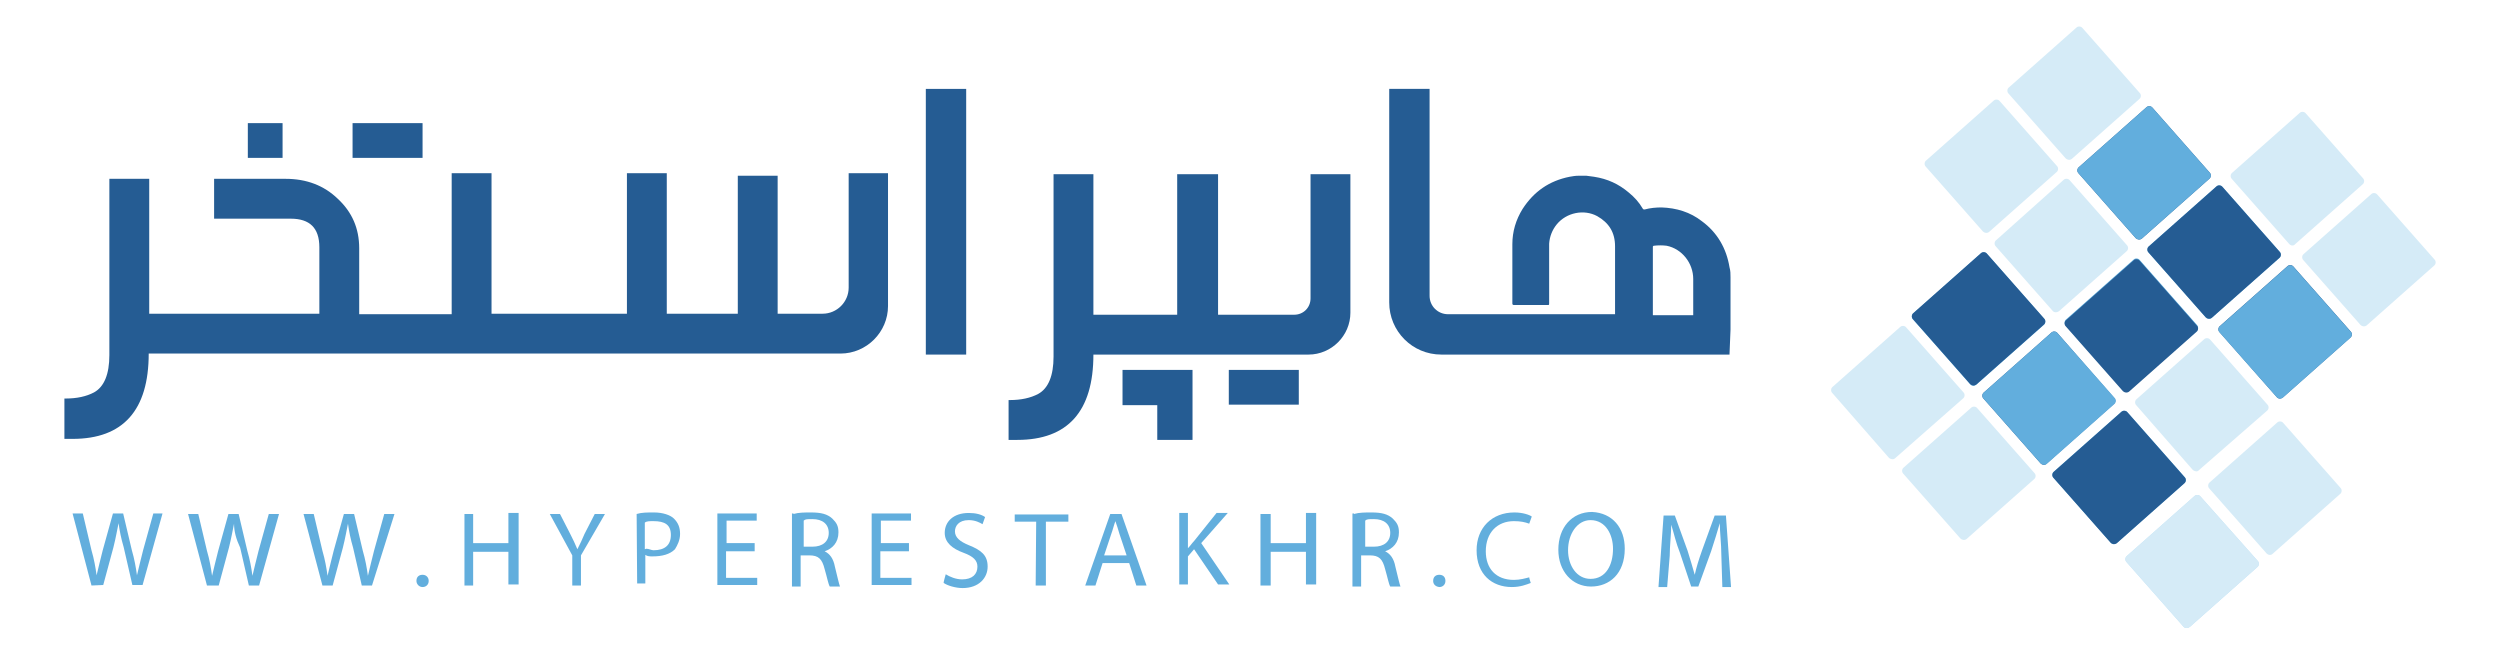 <svg xmlns="http://www.w3.org/2000/svg" xmlns:xlink="http://www.w3.org/1999/xlink" id="ezOXHb2VJND1" width="200px" height="52.4px" viewBox="0 0 473.9 128.2"><style>#ezOXHb2VJND36 {animation: ezOXHb2VJND36_c_o 2000ms linear infinite normal forwards}@keyframes ezOXHb2VJND36_c_o { 0% {opacity: 1} 50% {opacity: 0} 100% {opacity: 1}} #ezOXHb2VJND37 {animation: ezOXHb2VJND37_c_o 2000ms linear infinite normal forwards}@keyframes ezOXHb2VJND37_c_o { 0% {opacity: 1} 50% {opacity: 0} 100% {opacity: 1}} #ezOXHb2VJND46 {animation: ezOXHb2VJND46_c_o 2000ms linear infinite normal forwards}@keyframes ezOXHb2VJND46_c_o { 0% {opacity: 1} 50% {opacity: 0} 100% {opacity: 1}} #ezOXHb2VJND47 {animation: ezOXHb2VJND47_c_o 2000ms linear infinite normal forwards}@keyframes ezOXHb2VJND47_c_o { 0% {opacity: 1} 50% {opacity: 0} 100% {opacity: 1}} #ezOXHb2VJND48 {animation: ezOXHb2VJND48_c_o 2000ms linear infinite normal forwards}@keyframes ezOXHb2VJND48_c_o { 0% {opacity: 1} 50% {opacity: 0} 100% {opacity: 1}} #ezOXHb2VJND49 {animation: ezOXHb2VJND49_c_o 2000ms linear infinite normal forwards}@keyframes ezOXHb2VJND49_c_o { 0% {opacity: 1} 50% {opacity: 0} 100% {opacity: 1}} #ezOXHb2VJND50 {animation: ezOXHb2VJND50_c_o 2000ms linear infinite normal forwards}@keyframes ezOXHb2VJND50_c_o { 0% {opacity: 1} 50% {opacity: 0} 100% {opacity: 1}}</style><path d="M397.8,31.1L411,19.4c.4-.3.4-.9.1-1.2L399.9,5.5c-.3-.4-.9-.4-1.2-.1L385.5,17.1c-.4.3-.4.9-.1,1.2L396.6,31c.3.3.8.4,1.2.1" fill="#d5ebf7"></path><g><path d="M166.1,33.9v26c0,5.1-4.2,9.3-9.3,9.3h-135.4c0,11.1-5,16.7-14.9,16.7h-1.6v-7.9h.3c2.1,0,4-.4,5.5-1.2c2-1.1,3-3.6,3-7.3v-34.5h7.8v26.4h33.3v-13c0-3.8-1.9-5.6-5.6-5.6h-15v-7.8h14c4.1,0,7.5,1.3,10.2,3.9c2.8,2.6,4.2,5.8,4.2,9.7v12.9h18.1v-27.6h7.8v27.5h26.5v-27.5h7.8v27.5h13.9v-27h7.8v27h8.8c2.8,0,5.1-2.3,5.1-5.1v-22.4h7.7v0Z" fill="#255c93"></path><rect width="7.9" height="52" rx="0" ry="0" transform="translate(173.5 17.4)" fill="#255c93"></rect><path d="M256.6,34.1v27.1c0,4.5-3.7,8.2-8.2,8.2h-42.1c0,11.1-5,16.7-14.9,16.7h-1.7v-7.8h.3c2.1,0,4-.4,5.5-1.2c2-1.1,3-3.6,3-7.3v-35.7h7.8v27.5h16.4v-27.5h8v27.5h14.9c1.8,0,3.2-1.4,3.2-3.2v-24.3h7.8v0Z" fill="#255c93"></path><path d="M331,64.5c0-3.4,0-6.8,0-10.2c0-.7,0-1.3-.2-2-.6-3.7-2.4-6.8-5.4-9-2.3-1.8-5-2.6-7.9-2.7-1.1,0-2.2.1-3.3.4-.2,0-.3,0-.4-.2-.7-1.2-1.6-2.2-2.7-3.1-2-1.7-4.2-2.7-6.8-3.1-.5-.1-1-.1-1.5-.2h-1.4c0,0-.1,0-.2,0-.6,0-1.1.1-1.7.2-4,.8-7,2.9-9.2,6.3-1.3,2.1-2,4.4-2,6.9c0,3.9,0,7.7,0,11.6c0,.2.1.3.3.3c2.2,0,4.4,0,6.6,0c.3,0,.3,0,.3-.4v-10.7c0-.3,0-.6,0-.9.1-1.4.6-2.7,1.5-3.8c1.9-2.3,5.3-3,7.9-1.6c2.3,1.3,3.5,3.2,3.5,5.9c0,4.4,0,8.9,0,13.3h-32.7c-2,0-3.6-1.6-3.6-3.6v-40.5h-7.9v41.8c0,5.6,4.5,10.2,10.2,10.2h56.4m-15-20.9c0-.1,0-.1,0-.2s.1-.2.2-.2c.8-.1,1.7-.1,2.5,0c3,.6,5.2,3.4,5.2,6.5c0,2.4,0,4.8,0,7.1h-7.9v-13.2v0v0Z" fill="#255c93"></path><rect width="13.7" height="6.8" rx="0" ry="0" transform="translate(232.8 72.4)" fill="#255c93"></rect><polygon points="225.7,72.4 225.7,86.1 218.8,86.1 218.8,79.3 212,79.3 212,72.4" fill="#255c93"></polygon><rect width="13.7" height="6.8" rx="0" ry="0" transform="translate(61.3 24.1)" fill="#255c93"></rect><rect width="6.8" height="6.8" rx="0" ry="0" transform="translate(40.8 24.1)" fill="#255c93"></rect><g><path d="M10.2,114.6L6.5,100.5h2l1.7,7.2c.5,1.7.8,3.4,1,4.9v0c.3-1.4.8-3.2,1.2-4.9l2-7.2h2l1.7,7.2c.5,1.7.8,3.4,1,4.9v0c.3-1.4.8-3.2,1.2-4.9l2-7.2h1.8l-3.9,14h-2l-1.7-7.4c-.5-1.7-.8-3.2-1-4.7v0c-.3,1.4-.5,2.7-1,4.7l-2,7.4-2.3.1v0Z" fill="#62aedd"></path><path d="M32.8,114.6l-3.7-14h2l1.7,7.2c.5,1.7.8,3.4,1,4.9v0c.3-1.4.8-3.2,1.2-4.9l2-7.2h2l1.7,7.2c.5,1.7.8,3.4,1,4.9v0c.3-1.4.8-3.2,1.2-4.9l2-7.2h2l-3.9,14h-2l-1.7-7.4c-.8-1.7-1.2-3.2-1.2-4.7v0c-.3,1.4-.5,2.7-1,4.7l-2,7.4c-.1,0-2.3,0-2.3,0Z" fill="#62aedd"></path><path d="M55.4,114.6l-3.7-14h2l1.7,7.2c.5,1.7.8,3.4,1,4.9v0c.3-1.4.8-3.2,1.2-4.9l2-7.2h2l1.7,7.2c.5,1.7.8,3.4,1,4.9v0c.3-1.4.8-3.2,1.2-4.9l2-7.2h2l-4.4,14h-2l-1.7-7.4c-.5-1.7-.8-3.2-1-4.7v0c-.3,1.4-.5,2.7-1,4.7l-2,7.4c.1,0-2,0-2,0Z" fill="#62aedd"></path><path d="M73.8,113.7c0-.8.5-1.2,1.2-1.2s1.2.5,1.2,1.2-.5,1.2-1.2,1.2-1.2-.6-1.2-1.2Z" fill="#62aedd"></path><path d="M84.9,100.4v5.9h6.9v-5.9h2v14h-2v-6.4h-6.9v6.6h-1.7v-14h1.7c0,0,0-.2,0-.2Z" fill="#62aedd"></path><path d="M104.3,114.6v-5.9l-4.4-8.1h2l2,3.9c.5,1,1,2,1.4,3v0c.5-1,1-2,1.4-3l2-3.9h2l-4.7,8.1v5.9c.2,0-1.7,0-1.7,0Z" fill="#62aedd"></path><path d="M116.9,100.6c1-.3,2-.3,3.4-.3c1.7,0,3.2.5,3.9,1.2.8.8,1.2,1.7,1.2,3c0,1.2-.5,2.2-1,3-1,1-2.5,1.4-4.4,1.4-.5,0-1,0-1.4-.3v5.6h-1.6l-.1-13.6v0Zm1.9,6.8c.5,0,1,.3,1.4.3c2.2,0,3.4-1,3.4-3s-1.2-2.7-3.4-2.7c-.8,0-1.4,0-1.7.3v5.2l.3-.1v0Z" fill="#62aedd"></path><path d="M139.9,107.9h-5.5v5.2h6.1v1.4h-7.8v-14h7.7v1.4h-5.9v4.4h5.5v1.6Z" fill="#62aedd"></path><path d="M147.6,100.6c1-.3,2.2-.3,3.4-.3c2,0,3.2.3,4.2,1.2.8.8,1.2,1.4,1.2,2.7c0,2-1.2,3.2-2.7,3.7v0c1,.5,1.7,1.4,2,3c.5,2,.8,3.4,1,3.9h-2c-.3-.5-.5-1.7-1-3.4-.5-2-1.2-2.7-3-2.7h-1.7v6.1h-1.7v-14.3h.3v.1Zm1.7,6.4h2c2,0,3.2-1,3.2-2.7s-1.2-2.7-3.2-2.7c-1,0-1.4,0-1.7.3v5.2l-.3-.1v0Z" fill="#62aedd"></path><path d="M177.4,112.4c.8.5,2,1,3.2,1c2,0,3-1,3-2.5c0-1.2-.8-2-2.7-2.7-2.2-.8-3.7-2-3.7-3.9c0-2.2,1.7-3.9,4.7-3.9c1.4,0,2.5.3,3.2.8l-.5,1.4c-.5-.3-1.4-.8-2.7-.8-2,0-2.7,1.2-2.7,2.2c0,1.2,1,2,2.7,2.7c2.5,1,3.7,2,3.7,4.2s-1.7,4.2-4.9,4.2c-1.4,0-3-.5-3.7-1-.1,0,.4-1.7.4-1.7Z" fill="#62aedd"></path><path d="M195.1,102.1h-4.2v-1.4h10.5v1.4h-4.4v12.5h-2l.1-12.5v0Z" fill="#62aedd"></path><path d="M208.1,110.2l-1.4,4.4h-2l4.9-14h2.2l4.9,14h-2l-1.4-4.4h-5.2Zm4.7-1.5l-1.4-4.2c-.3-1-.5-1.7-.8-2.5v0c-.3.8-.5,1.7-.8,2.5l-1.4,4.2h4.4Z" fill="#62aedd"></path><path d="M223.1,100.4h1.7v6.9v0c.5-.5.8-1,1.2-1.4l4.4-5.5h2.2l-5.2,5.9l5.5,8.1h-2.2l-4.7-6.9-1.2,1.4v5.5h-1.7v-14v0Z" fill="#62aedd"></path><path d="M241,100.4v5.9h6.9v-5.9h2v14h-2v-6.4h-6.9v6.6h-2v-14h2c0,0,0-.2,0-.2Z" fill="#62aedd"></path><path d="M257.3,100.6c1-.3,2.2-.3,3.4-.3c2,0,3.2.3,4.2,1.2.8.8,1.2,1.4,1.2,2.7c0,2-1.2,3.2-2.7,3.7v0c1,.5,1.7,1.4,2,3c.5,2,.8,3.4,1,3.9h-2c-.3-.5-.5-1.7-1-3.4-.5-2-1.2-2.7-3-2.7h-1.7v6.1h-1.7v-14.3h.3v.1Zm1.9,6.4h2c2,0,3.2-1,3.2-2.7s-1.2-2.7-3.2-2.7c-1,0-1.4,0-1.7.3v5.2l-.3-.1v0Z" fill="#62aedd"></path><path d="M272.8,113.7c0-.8.5-1.2,1.2-1.2.8,0,1.2.5,1.2,1.2s-.5,1.2-1.2,1.2c-.8-.1-1.2-.6-1.2-1.2Z" fill="#62aedd"></path><path d="M291.9,114.1c-.8.3-2,.8-3.7.8-3.9,0-6.9-2.5-6.9-7.2c0-4.4,3-7.4,7.4-7.4c1.7,0,3,.5,3.4.8l-.5,1.4c-.8-.3-1.7-.5-3-.5-3.2,0-5.5,2.2-5.5,5.9c0,3.4,2,5.6,5.5,5.6c1.2,0,2.2-.3,3-.5c0,.2.3,1.1.3,1.1Z" fill="#62aedd"></path><path d="M310.3,107.4c0,4.9-3,7.4-6.6,7.4-3.7,0-6.4-3-6.4-7.2c0-4.4,2.7-7.4,6.6-7.4c4,.2,6.4,3.1,6.4,7.2Zm-11.1.3c0,3,1.7,5.6,4.4,5.6c3,0,4.4-2.7,4.4-5.9c0-2.7-1.4-5.6-4.4-5.6-2.6,0-4.4,2.7-4.4,5.9Z" fill="#62aedd"></path><path d="M329.2,108.5c0-2-.3-4.4-.3-6.1v0c-.5,1.7-1,3.4-1.7,5.5l-2.5,6.9h-1.4l-2.2-6.6c-.8-2-1.2-3.9-1.7-5.5v0c0,1.7-.3,4.2-.3,6.1l-.5,6.1h-1.7l1-14h2.2l2.5,6.9c.5,1.7,1,3.2,1.4,4.7v0c.3-1.4.8-3,1.4-4.7l2.5-6.9h2.2l1,14h-1.7l-.2-6.4v0Z" fill="#62aedd"></path></g></g><path d="M379.1,75.3l13.2-11.7c.4-.3.4-.9.1-1.2L381.2,49.7c-.3-.4-.9-.4-1.2-.1L366.8,61.3c-.4.3-.4.9-.1,1.2l11.2,12.7c.3.4.8.4,1.2.1" fill="#62aedd"></path><path d="M409,76.5l13.2-11.7c.4-.3.4-.9.1-1.2L411.1,50.9c-.3-.4-.9-.4-1.2-.1L396.7,62.5c-.4.3-.4.9-.1,1.2l11.2,12.7c.3.4.9.4,1.2.1" fill="#62aedd"></path><path d="M439.1,77.8l13.2-11.7c.4-.3.4-.9.1-1.2L441.2,52.2c-.3-.4-.9-.4-1.2-.1L426.8,63.8c-.4.3-.4.9-.1,1.2l11.2,12.7c.3.4.8.4,1.2.1" fill="#255c93"></path><path d="M411.5,46.7L424.7,35c.4-.3.4-.9.1-1.2L413.6,21.1c-.3-.4-.9-.4-1.2-.1L399.2,32.7c-.4.3-.4.9-.1,1.2l11.2,12.7c.3.3.8.4,1.2.1" fill="#255c93"></path><path id="ezOXHb2VJND36" d="M411.5,46.7L424.7,35c.4-.3.4-.9.1-1.2L413.6,21.1c-.3-.4-.9-.4-1.2-.1L399.2,32.7c-.4.3-.4.9-.1,1.2l11.2,12.7c.3.3.8.4,1.2.1" fill="#62aedd"></path><path id="ezOXHb2VJND37" d="M411.5,46.7L424.7,35c.4-.3.4-.9.1-1.2L413.6,21.1c-.3-.4-.9-.4-1.2-.1L399.2,32.7c-.4.3-.4.9-.1,1.2l11.2,12.7c.3.3.8.4,1.2.1" transform="translate(27.6 31.133)" fill="#62aedd"></path><path d="M406.6,106.3l13.2-11.7c.4-.3.4-.9.1-1.2L408.7,80.7c-.3-.4-.9-.4-1.2-.1L394.3,92.3c-.4.3-.4.9-.1,1.2l11.2,12.7c.3.4.8.4,1.2.1" fill="#62aedd"></path><path d="M392.8,90.8L406,79.1c.4-.3.4-.9.1-1.2L395,65.2c-.3-.4-.9-.4-1.2-.1L380.6,76.8c-.4.3-.4.9-.1,1.2l11.2,12.7c.3.3.8.4,1.1.1" fill="#255c93"></path><path d="M425.2,62.2l13.2-11.7c.4-.3.4-.9.1-1.2L427.3,36.6c-.3-.4-.9-.4-1.2-.1L412.9,48.2c-.4.3-.4.9-.1,1.2L424,62.1c.3.4.9.4,1.2.1" fill="#62aedd"></path><path d="M395.3,60.9l13.2-11.7c.4-.3.4-.9.1-1.2L397.4,35.3c-.3-.4-.9-.4-1.2-.1L383,47c-.4.3-.4.9-.1,1.2l11.2,12.7c.3.3.8.3,1.2,0" fill="#d5ebf7"></path><path d="M422.7,92L436,80.4c.4-.3.4-.9.1-1.2L424.9,66.5c-.3-.4-.9-.4-1.2-.1L410.5,78.1c-.4.3-.4.9-.1,1.2L421.5,92c.4.3.9.4,1.2,0" fill="#d5ebf7"></path><path d="M437.1,108.4l13.2-11.7c.4-.3.4-.9.1-1.2L439.2,82.8c-.3-.4-.9-.4-1.2-.1L424.8,94.4c-.4.3-.4.9-.1,1.2l11.2,12.7c.4.4.9.4,1.2.1" fill="#d5ebf7"></path><path d="M420.9,122.7L434.1,111c.4-.3.4-.9.1-1.2L423,97.2c-.3-.4-.9-.4-1.2-.1l-13.2,11.7c-.4.3-.4.9-.1,1.2l11.2,12.7c.3.3.8.3,1.2,0" fill="#bae0f7"></path><path d="M397.8,31.1L411,19.4c.4-.3.4-.9.1-1.2L399.9,5.5c-.3-.4-.9-.4-1.2-.1L385.5,17.1c-.4.3-.4.9-.1,1.2L396.6,31c.3.4.8.4,1.2.1" fill="#d5ebf7" fill-opacity="0"></path><path id="ezOXHb2VJND46" d="M411.5,46.7L424.7,35c.4-.3.4-.9.1-1.2L413.6,21.1c-.3-.4-.9-.4-1.2-.1L399.2,32.7c-.4.3-.4.9-.1,1.2l11.2,12.7c.3.3.8.4,1.2.1" transform="translate(-18.6 44.1)" fill="#62aedd"></path><path id="ezOXHb2VJND47" d="M411.5,46.7L424.7,35c.4-.3.4-.9.1-1.2L413.6,21.1c-.3-.4-.9-.4-1.2-.1L399.2,32.7c-.4.3-.4.9-.1,1.2l11.2,12.7c.3.3.8.4,1.2.1" transform="translate(-32.4 28.564)" fill="#255c93"></path><path id="ezOXHb2VJND48" d="M411.5,46.7L424.7,35c.4-.3.4-.9.1-1.2L413.6,21.1c-.3-.4-.9-.4-1.2-.1L399.2,32.7c-.4.3-.4.9-.1,1.2l11.2,12.7c.3.3.8.4,1.2.1" transform="translate(-4.9 59.616)" fill="#255c93"></path><path id="ezOXHb2VJND49" d="M411.5,46.7L424.7,35c.4-.3.4-.9.1-1.2L413.6,21.1c-.3-.4-.9-.4-1.2-.1L399.2,32.7c-.4.3-.4.9-.1,1.2l11.2,12.7c.3.3.8.4,1.2.1" transform="translate(-2.5 29.953)" fill="#255c93"></path><path id="ezOXHb2VJND50" d="M411.5,46.7L424.7,35c.4-.3.4-.9.1-1.2L413.6,21.1c-.3-.4-.9-.4-1.2-.1L399.2,32.7c-.4.3-.4.9-.1,1.2l11.2,12.7c.3.3.8.4,1.2.1" transform="translate(13.7 15.5)" fill="#255c93"></path><path d="M420.9,122.7L434.1,111c.4-.3.4-.9.1-1.2L423,97.2c-.3-.4-.9-.4-1.2-.1l-13.2,11.7c-.4.3-.4.9-.1,1.2l11.2,12.7c.3.3.8.3,1.2,0" fill="#d5ebf7"></path><path d="M381.6,45.4l13.2-11.7c.4-.3.4-.9.1-1.2L383.7,19.8c-.3-.4-.9-.4-1.2-.1L369.3,31.4c-.4.3-.4.9-.1,1.2l11.2,12.7c.3.3.8.4,1.2.1" fill="#d5ebf7"></path><path d="M441.5,47.8l13.2-11.7c.4-.3.4-.9.1-1.2L443.6,22.2c-.3-.4-.9-.4-1.2-.1L429.2,33.8c-.4.3-.4.9-.1,1.2l11.2,12.7c.3.4.9.5,1.2.1" fill="#d5ebf7"></path><path d="M455.5,63.7L468.7,52c.4-.3.4-.9.1-1.2L457.6,38.1c-.3-.4-.9-.4-1.2-.1L443.2,49.7c-.4.3-.4.9-.1,1.2l11.2,12.7c.3.3.8.4,1.2.1" fill="#d5ebf7"></path><path d="M363.2,89.7L376.5,78c.4-.3.4-.9.1-1.2L365.4,64.1c-.3-.4-.9-.4-1.2-.1L351,75.7c-.4.3-.4.9-.1,1.2L362,89.6c.3.3.9.4,1.2.1" fill="#d5ebf7"></path><path d="M377.2,105.5l13.2-11.7c.4-.3.4-.9.1-1.2L379.3,79.9c-.3-.4-.9-.4-1.2-.1L364.9,91.5c-.4.3-.4.9-.1,1.2L376,105.4c.3.3.8.4,1.2.1" fill="#d5ebf7"></path><path d="" fill="none" stroke="#255c93" stroke-width="0.114" stroke-miterlimit="10"></path><path d="M170.1,107.9h-5.5v5.2h6.1v1.4h-7.8v-14h7.7v1.4h-5.9v4.4h5.5v1.6Z" fill="#62aedd"></path></svg>